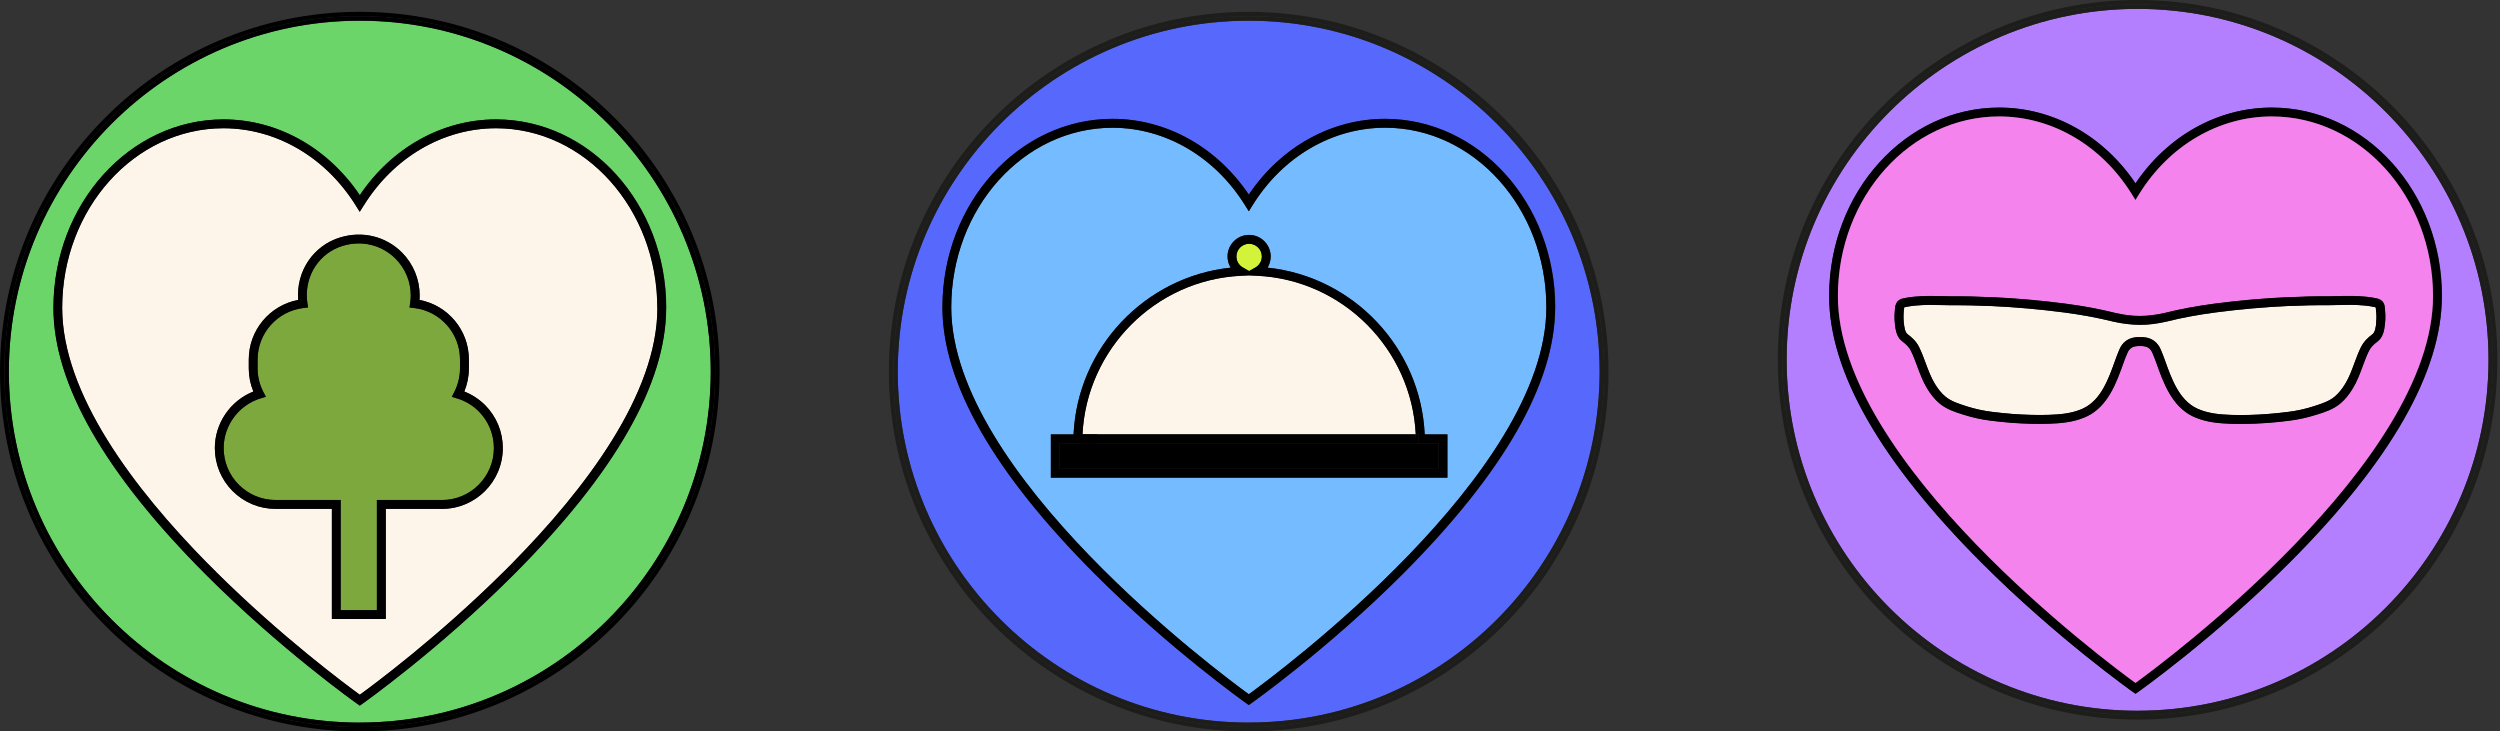 <svg width="270" height="79" viewBox="0 0 270 79" fill="none" xmlns="http://www.w3.org/2000/svg">
<rect x="0" y="0" width="270" height="79" fill="#333333" stroke="none"/>
<path d="M39.267 22.216L38.859 22.873L38.45 22.216C35.195 16.975 29.845 13.847 24.138 13.847C14.537 13.847 6.723 22.548 6.723 33.247C6.723 42.536 14.479 52.782 22.401 60.825C22.721 61.151 23.04 61.47 23.359 61.783C30.432 68.805 37.403 73.97 38.865 75.029C40.327 73.97 47.292 68.805 54.372 61.783C54.691 61.47 55.01 61.151 55.329 60.825C63.252 52.782 71.008 42.536 71.008 33.247C71.008 22.548 63.194 13.847 53.593 13.847C47.879 13.847 42.53 16.975 39.28 22.216H39.267ZM47.739 54.959H41.661V66.852H35.839V54.959H29.762C28.013 54.959 26.366 54.276 25.121 53.037C23.882 51.792 23.199 50.139 23.199 48.39C23.199 45.702 24.885 43.27 27.362 42.287C27.036 41.495 26.864 40.646 26.864 39.797V38.833C26.864 35.667 29.124 32.973 32.201 32.392C31.964 29.302 33.828 26.531 36.733 25.644C39.146 24.91 41.63 25.516 43.398 27.259C44.643 28.51 45.319 30.164 45.319 31.907C45.319 32.066 45.319 32.226 45.3 32.392C48.377 32.979 50.637 35.667 50.637 38.833V39.797C50.637 40.64 50.465 41.489 50.139 42.287C50.975 42.612 51.735 43.11 52.373 43.742C53.612 44.993 54.295 46.641 54.295 48.39C54.295 52.009 51.352 54.959 47.732 54.959H47.739Z" fill="#FDF5E9"/>
<path d="M49.347 43.02L48.798 42.854L49.06 42.344C49.468 41.546 49.679 40.665 49.679 39.79V38.826C49.679 35.985 47.547 33.592 44.719 33.26L44.227 33.202L44.297 32.711C44.342 32.43 44.361 32.161 44.361 31.893C44.361 30.406 43.78 28.995 42.714 27.929C41.208 26.442 39.069 25.924 37.007 26.55C34.53 27.303 32.947 29.678 33.151 32.321C33.164 32.449 33.177 32.583 33.196 32.711L33.272 33.202L32.781 33.26C29.953 33.592 27.821 35.979 27.821 38.826V39.79C27.821 40.671 28.038 41.552 28.446 42.337L28.714 42.848L28.159 43.014C25.803 43.723 24.156 45.931 24.156 48.383C24.156 49.877 24.737 51.288 25.797 52.354C26.863 53.413 28.267 53.994 29.761 53.994H36.796V65.887H40.703V53.994H47.738C50.828 53.994 53.343 51.479 53.343 48.383C53.343 46.889 52.762 45.478 51.703 44.412C51.045 43.761 50.234 43.276 49.353 43.014L49.347 43.02Z" fill="#7DA83E"/>
<path d="M38.859 2.234C17.958 2.234 0.958 19.235 0.958 40.135C0.958 61.036 17.958 78.036 38.859 78.036C59.76 78.036 76.76 61.036 76.76 40.135C76.76 19.235 59.76 2.234 38.859 2.234ZM71.953 33.254C71.953 41.418 66.418 51.103 55.508 62.038C47.42 70.146 39.223 75.955 39.14 76.012L38.865 76.204L38.591 76.012C38.508 75.955 30.311 70.146 22.223 62.038C11.313 51.103 5.778 41.412 5.778 33.254C5.778 22.024 14.019 12.895 24.151 12.895C29.953 12.895 35.405 15.941 38.872 21.086C42.332 15.941 47.777 12.895 53.593 12.895C63.724 12.895 71.966 22.031 71.966 33.254H71.953Z" fill="#6BD569"/>
<path d="M38.858 1.277C17.434 1.277 0 18.711 0 40.135C0 61.559 17.434 78.994 38.858 78.994C60.283 78.994 77.717 61.559 77.717 40.135C77.717 18.711 60.289 1.277 38.858 1.277ZM38.858 78.521C17.664 78.521 0.479 61.336 0.479 40.135C0.479 18.935 17.664 1.756 38.858 1.756C60.053 1.756 77.238 18.941 77.238 40.135C77.238 61.33 60.053 78.515 38.858 78.515V78.521Z" fill="black"/>
<path d="M38.858 1.756C17.664 1.756 0.479 18.941 0.479 40.136C0.479 61.33 17.664 78.515 38.858 78.515C60.053 78.515 77.238 61.33 77.238 40.136C77.238 18.941 60.059 1.756 38.858 1.756ZM38.858 78.043C17.957 78.043 0.957 61.036 0.957 40.136C0.957 19.235 17.957 2.235 38.858 2.235C59.759 2.235 76.759 19.235 76.759 40.136C76.759 61.036 59.759 78.036 38.858 78.036V78.043Z" fill="black"/>
<path d="M38.858 21.085C35.398 15.94 29.947 12.895 24.137 12.895C14.006 12.895 5.765 22.03 5.765 33.253C5.765 41.418 11.299 51.102 22.209 62.038C30.298 70.145 38.495 75.955 38.578 76.012L38.852 76.204L39.127 76.012C39.21 75.955 47.406 70.145 55.495 62.038C66.405 51.102 71.94 41.412 71.94 33.253C71.94 22.024 63.698 12.895 53.567 12.895C47.758 12.895 42.306 15.94 38.846 21.085H38.858ZM70.995 33.253C70.995 42.542 63.238 52.788 55.316 60.831H55.456V61.789H54.358C47.285 68.811 40.314 73.976 38.852 75.035C37.39 73.976 30.425 68.811 23.346 61.789H22.235V60.831H22.388C14.466 52.788 6.709 42.542 6.709 33.253C6.709 22.554 14.523 13.853 24.125 13.853C29.832 13.853 35.181 16.981 38.437 22.222L38.846 22.879L39.254 22.222C42.504 16.981 47.853 13.853 53.567 13.853C63.168 13.853 70.982 22.554 70.982 33.253H70.995Z" fill="black"/>
<path d="M55.463 61.79V60.832H55.323C55.004 61.158 54.684 61.477 54.365 61.79H55.463Z" fill="black"/>
<path d="M22.248 60.832V61.79H23.359C23.04 61.477 22.721 61.158 22.401 60.832H22.248Z" fill="black"/>
<path d="M52.379 43.742C51.741 43.11 50.975 42.612 50.145 42.286C50.471 41.495 50.643 40.639 50.643 39.797V38.833C50.643 35.666 48.383 32.972 45.306 32.392C45.319 32.232 45.325 32.066 45.325 31.906C45.325 30.163 44.642 28.517 43.404 27.259C41.642 25.516 39.152 24.91 36.739 25.644C33.834 26.525 31.97 29.302 32.206 32.392C29.129 32.979 26.869 35.666 26.869 38.833V39.797C26.869 40.646 27.042 41.501 27.367 42.286C24.89 43.27 23.205 45.702 23.205 48.389C23.205 50.145 23.888 51.792 25.127 53.037C26.372 54.275 28.018 54.958 29.768 54.958H35.845V66.851H41.667V54.958H47.745C51.364 54.958 54.307 52.009 54.307 48.389C54.307 46.64 53.624 44.993 52.386 43.742H52.379ZM47.738 54.001H40.703V65.894H36.796V54.001H29.761C28.267 54.001 26.863 53.42 25.797 52.36C24.737 51.294 24.156 49.883 24.156 48.389C24.156 45.938 25.803 43.729 28.159 43.021L28.714 42.855L28.446 42.344C28.038 41.559 27.821 40.678 27.821 39.797V38.833C27.821 35.992 29.953 33.598 32.781 33.266L33.272 33.209L33.196 32.717C33.177 32.589 33.164 32.455 33.151 32.328C32.947 29.685 34.53 27.31 37.007 26.557C39.069 25.925 41.208 26.442 42.714 27.936C43.774 29.008 44.361 30.413 44.361 31.9C44.361 32.168 44.342 32.436 44.297 32.717L44.227 33.209L44.719 33.266C47.547 33.598 49.679 35.986 49.679 38.833V39.797C49.679 40.671 49.462 41.552 49.06 42.35L48.798 42.861L49.347 43.027C50.228 43.289 51.045 43.774 51.696 44.425C52.756 45.491 53.337 46.902 53.337 48.396C53.337 51.492 50.822 54.007 47.732 54.007L47.738 54.001Z" fill="black"/>
<g clip-path="url(#clip0_123_1653)">
<path d="M134.227 28.887L134.91 29.276L135.593 28.887C136.02 28.645 136.282 28.185 136.282 27.7C136.282 26.946 135.669 26.327 134.91 26.327C134.15 26.327 133.537 26.94 133.537 27.7C133.537 28.185 133.799 28.645 134.227 28.887Z" fill="#D2F339"/>
<path d="M135.803 29.78L134.909 29.736L134.015 29.78C124.778 30.234 117.36 37.716 116.913 46.908H152.905C152.465 37.709 145.047 30.227 135.803 29.78Z" fill="#FDF5E9"/>
<path d="M135.28 22.158L134.872 22.816L134.463 22.165C131.207 16.924 125.858 13.795 120.15 13.795C110.549 13.795 102.735 22.497 102.735 33.196C102.735 51.154 131.712 72.686 134.872 74.978C138.032 72.686 167.008 51.154 167.008 33.196C167.008 22.497 159.194 13.795 149.593 13.795C143.879 13.795 138.53 16.924 135.28 22.165V22.158ZM156.321 46.915V51.588H113.492V46.915H115.944C116.371 37.556 123.662 29.876 132.912 28.906C132.695 28.549 132.573 28.134 132.573 27.699C132.573 26.416 133.62 25.369 134.904 25.369C136.187 25.369 137.234 26.416 137.234 27.699C137.234 28.127 137.112 28.549 136.895 28.906C146.152 29.876 153.442 37.556 153.864 46.915H156.315H156.321Z" fill="#74BBFF"/>
<path d="M134.859 2.234C113.958 2.234 96.958 19.235 96.958 40.135C96.958 61.036 113.958 78.036 134.859 78.036C155.76 78.036 172.76 61.036 172.76 40.135C172.76 19.235 155.76 2.234 134.859 2.234ZM167.965 33.196C167.965 41.361 162.431 51.045 151.521 61.981C143.432 70.088 135.236 75.897 135.153 75.955L134.878 76.147L134.604 75.955C134.521 75.897 126.324 70.088 118.235 61.981C107.325 51.045 101.791 41.355 101.791 33.196C101.791 21.967 110.032 12.838 120.163 12.838C125.966 12.838 131.418 15.883 134.884 21.028C138.344 15.883 143.796 12.838 149.606 12.838C159.737 12.838 167.978 21.973 167.978 33.196H167.965Z" fill="#5669FC"/>
<path d="M116.875 47.873H114.449V50.63H155.363V47.873H152.931V47.866H116.875V47.873Z" fill="black"/>
<path d="M134.858 1.277C113.434 1.277 96 18.711 96 40.135C96 61.559 113.434 78.994 134.858 78.994C156.283 78.994 173.717 61.559 173.717 40.135C173.717 18.711 156.289 1.277 134.858 1.277ZM134.858 78.521C113.664 78.521 96.479 61.336 96.479 40.135C96.479 18.935 113.664 1.756 134.858 1.756C156.053 1.756 173.238 18.941 173.238 40.135C173.238 61.33 156.053 78.515 134.858 78.515V78.521Z" fill="#1D1D1B"/>
<path d="M134.858 1.756C113.664 1.756 96.478 18.941 96.478 40.136C96.478 61.33 113.664 78.515 134.858 78.515C156.053 78.515 173.238 61.33 173.238 40.136C173.238 18.941 156.059 1.756 134.858 1.756ZM134.858 78.043C113.957 78.043 96.957 61.036 96.957 40.136C96.957 19.235 113.957 2.235 134.858 2.235C155.759 2.235 172.759 19.235 172.759 40.136C172.759 61.036 155.759 78.036 134.858 78.036V78.043Z" fill="#1D1D1B"/>
<path d="M134.871 21.022C131.411 15.877 125.959 12.832 120.15 12.832C110.019 12.832 101.777 21.967 101.777 33.19C101.777 41.355 107.312 51.039 118.222 61.974C126.31 70.082 134.507 75.891 134.59 75.949L134.865 76.14L135.139 75.949C135.222 75.891 143.419 70.082 151.507 61.974C162.417 51.039 167.952 41.348 167.952 33.19C167.952 21.96 159.711 12.832 149.58 12.832C143.77 12.832 138.318 15.877 134.858 21.022H134.871ZM167.007 33.196C167.007 51.154 138.031 72.686 134.871 74.978C131.711 72.686 102.735 51.154 102.735 33.196C102.735 22.497 110.549 13.796 120.15 13.796C125.857 13.796 131.207 16.924 134.463 22.165L134.871 22.816L135.28 22.158C138.529 16.917 143.879 13.789 149.592 13.789C159.194 13.789 167.007 22.49 167.007 33.19V33.196Z" fill="black"/>
<path d="M136.895 28.906C137.112 28.549 137.234 28.134 137.234 27.7C137.234 26.417 136.187 25.37 134.904 25.37C133.62 25.37 132.573 26.417 132.573 27.7C132.573 28.127 132.695 28.549 132.912 28.906C123.655 29.877 116.371 37.556 115.944 46.915H113.492V51.588H156.321V46.915H153.87C153.442 37.556 146.158 29.877 136.902 28.906H136.895ZM134.904 26.327C135.657 26.327 136.276 26.94 136.276 27.7C136.276 28.185 136.014 28.645 135.587 28.887L134.904 29.276L134.221 28.887C133.793 28.645 133.531 28.191 133.531 27.7C133.531 26.946 134.144 26.327 134.904 26.327ZM152.932 47.873H155.357V50.63H114.45V47.873H116.876H118.369L118.51 46.915H116.908C117.354 37.716 124.766 30.234 134.01 29.787L134.904 29.743L135.797 29.787C145.035 30.241 152.453 37.722 152.9 46.915H153.232V47.873H152.932Z" fill="black"/>
<path d="M152.899 46.909H116.907C116.901 47.075 116.888 47.234 116.888 47.4L116.875 47.866H152.931L152.918 47.4C152.918 47.234 152.905 47.075 152.899 46.909Z" fill="black"/>
<path d="M153.231 46.909H152.899C152.906 47.075 152.919 47.234 152.919 47.4L152.931 47.866H153.231V46.909Z" fill="black"/>
</g>
<path d="M230.859 0.958C209.958 0.958 192.958 17.958 192.958 38.858C192.958 59.759 209.958 76.759 230.859 76.759C251.76 76.759 268.76 59.759 268.76 38.858C268.76 17.958 251.76 0.958 230.859 0.958ZM263.729 31.977C263.729 40.142 258.194 49.826 247.284 60.761C239.196 68.869 230.999 74.678 230.916 74.736L230.642 74.927L230.367 74.736C230.284 74.678 222.087 68.869 213.999 60.761C203.089 49.826 197.554 40.135 197.554 31.977C197.554 20.747 205.796 11.618 215.927 11.618C221.73 11.618 227.182 14.664 230.648 19.809C234.108 14.664 239.56 11.618 245.369 11.618C255.5 11.618 263.742 20.754 263.742 31.977H263.729Z" fill="#B37FFF"/>
<path d="M230.858 0C209.434 0 192 17.434 192 38.858C192 60.283 209.434 77.717 230.858 77.717C252.283 77.717 269.717 60.283 269.717 38.858C269.717 17.434 252.289 0 230.858 0ZM230.858 77.245C209.664 77.245 192.479 60.059 192.479 38.858C192.479 17.658 209.664 0.479 230.858 0.479C252.053 0.479 269.238 17.664 269.238 38.858C269.238 60.053 252.053 77.238 230.858 77.238V77.245Z" fill="#1D1D1B"/>
<path d="M230.858 0.479C209.664 0.479 192.479 17.664 192.479 38.859C192.479 60.053 209.664 77.238 230.858 77.238C252.053 77.238 269.238 60.053 269.238 38.859C269.238 17.664 252.059 0.479 230.858 0.479ZM230.858 76.766C209.957 76.766 192.957 59.759 192.957 38.859C192.957 17.958 209.957 0.958 230.858 0.958C251.759 0.958 268.759 17.958 268.759 38.859C268.759 59.759 251.759 76.76 230.858 76.76V76.766Z" fill="#1D1D1B"/>
<path d="M230.635 19.809C227.175 14.663 221.723 11.618 215.914 11.618C205.783 11.618 197.541 20.753 197.541 31.976C197.541 40.141 203.076 49.825 213.986 60.761C222.074 68.868 230.271 74.678 230.354 74.735L230.628 74.927L230.903 74.735C230.986 74.678 239.183 68.868 247.271 60.761C258.188 49.825 263.716 40.135 263.716 31.976C263.716 20.747 255.474 11.618 245.343 11.618C239.534 11.618 234.082 14.663 230.622 19.809H230.635ZM262.771 31.976C262.771 49.934 233.795 71.467 230.635 73.758C227.475 71.467 198.499 49.934 198.499 31.976C198.499 21.277 206.312 12.576 215.914 12.576C221.621 12.576 226.971 15.704 230.226 20.945L230.635 21.602L231.043 20.945C234.293 15.704 239.642 12.576 245.356 12.576C254.957 12.576 262.771 21.277 262.771 31.976Z" fill="black"/>
<path d="M256.624 33.483C256.617 33.4 256.611 33.317 256.592 33.234C256.592 33.202 256.566 33.189 256.496 33.17C256.177 33.1 255.813 33.042 255.379 32.998C254.402 32.902 253.387 32.921 252.41 32.947C252.136 32.947 251.855 32.959 251.58 32.959H250.706C250.265 32.966 249.825 32.972 249.391 32.978C249.084 32.985 248.771 32.998 248.465 33.01C248.024 33.029 247.584 33.049 247.144 33.049C244.539 33.17 241.89 33.406 239.291 33.745C237.383 33.993 235.646 34.319 233.993 34.734C232.952 34.97 232.027 35.085 231.146 35.085C230.233 35.072 229.294 34.977 228.26 34.74C226.594 34.325 224.864 34 222.955 33.751C220.357 33.413 217.714 33.176 215.084 33.055H215.071C214.656 33.055 214.222 33.036 213.788 33.017C213.475 33.004 213.169 32.991 212.862 32.985C212.422 32.978 211.981 32.972 211.547 32.972H210.673C210.398 32.959 210.117 32.959 209.843 32.953C208.86 32.934 207.851 32.908 206.874 33.004C206.434 33.049 206.076 33.1 205.751 33.176C205.68 33.189 205.661 33.208 205.661 33.208C205.642 33.317 205.636 33.4 205.629 33.476L205.617 33.604C205.604 33.745 205.591 33.885 205.591 34.032C205.585 34.325 205.591 34.606 205.623 34.874C205.668 35.277 205.732 35.883 206.038 36.107C206.408 36.381 206.944 36.822 207.27 37.486C207.551 38.06 207.774 38.654 207.985 39.228C208.279 40.014 208.547 40.754 208.968 41.443C209.313 42.018 209.683 42.471 210.098 42.822C210.717 43.346 211.547 43.608 212.352 43.863L212.422 43.889C213.29 44.163 214.184 44.361 215.09 44.476C215.914 44.578 216.661 44.654 217.382 44.712C218.735 44.814 220.05 44.846 221.295 44.808C222.444 44.769 223.664 44.674 224.781 44.208C224.87 44.169 224.96 44.131 225.049 44.086C226.939 43.161 227.743 40.907 228.452 38.922C228.605 38.488 228.758 38.111 228.911 37.741C229.224 36.994 229.824 36.534 230.603 36.438C230.699 36.426 230.788 36.419 230.871 36.413C230.897 36.413 230.948 36.413 230.986 36.413H231.139H231.312C231.312 36.413 231.382 36.413 231.42 36.419C231.497 36.419 231.586 36.432 231.669 36.438C232.448 36.534 233.048 36.994 233.361 37.741C233.52 38.111 233.667 38.488 233.801 38.864C234.529 40.907 235.327 43.161 237.229 44.093C237.312 44.131 237.395 44.169 237.485 44.208C238.608 44.674 239.828 44.776 240.977 44.814C242.222 44.852 243.537 44.821 244.884 44.718C245.643 44.661 246.416 44.584 247.175 44.482C248.069 44.367 248.963 44.169 249.844 43.895L249.914 43.869C250.718 43.614 251.548 43.352 252.168 42.829C252.576 42.478 252.946 42.031 253.298 41.45C253.712 40.76 253.987 40.02 254.281 39.235C254.491 38.66 254.715 38.06 254.996 37.486C255.245 36.981 255.634 36.541 256.228 36.107C256.528 35.883 256.598 35.277 256.643 34.874C256.675 34.6 256.687 34.313 256.675 34.038C256.675 33.891 256.662 33.745 256.649 33.604V33.496L256.624 33.483Z" fill="#FDF5E9"/>
<path d="M245.35 12.576C239.642 12.576 234.286 15.704 231.037 20.945L230.628 21.603L230.22 20.945C226.964 15.704 221.614 12.576 215.907 12.576C206.306 12.576 198.492 21.277 198.492 31.977C198.492 49.934 227.468 71.467 230.628 73.759C233.788 71.467 262.765 49.934 262.765 31.977C262.765 21.277 254.951 12.576 245.35 12.576ZM256.783 36.867C256.317 37.211 256.023 37.531 255.845 37.901C255.583 38.431 255.385 38.98 255.168 39.554C254.874 40.346 254.574 41.169 254.108 41.935C253.706 42.606 253.266 43.129 252.78 43.551C252.014 44.202 251.089 44.495 250.195 44.776L250.125 44.795C249.193 45.089 248.235 45.3 247.29 45.421C246.511 45.523 245.726 45.6 244.947 45.664C243.952 45.74 242.968 45.779 242.017 45.779C241.653 45.779 241.289 45.779 240.932 45.759C239.687 45.721 238.366 45.606 237.108 45.083C237.006 45.044 236.904 44.993 236.795 44.942C234.542 43.838 233.635 41.284 232.907 39.235C232.761 38.82 232.62 38.463 232.467 38.111C232.282 37.677 231.982 37.441 231.541 37.384C231.477 37.377 231.407 37.371 231.337 37.365H230.897C230.826 37.365 230.756 37.377 230.686 37.384C230.252 37.435 229.945 37.677 229.767 38.105C229.62 38.456 229.473 38.814 229.345 39.171C228.592 41.284 227.685 43.838 225.438 44.936C225.33 44.987 225.228 45.032 225.126 45.076C223.868 45.6 222.547 45.708 221.302 45.753C220.025 45.791 218.678 45.753 217.286 45.657C216.552 45.6 215.786 45.523 214.943 45.415C213.979 45.293 213.028 45.083 212.109 44.789L212.039 44.77C211.145 44.489 210.219 44.195 209.453 43.544C208.955 43.123 208.521 42.593 208.125 41.929C207.659 41.163 207.359 40.34 207.066 39.548C206.855 38.967 206.651 38.424 206.389 37.895C206.21 37.531 205.917 37.211 205.451 36.86C204.812 36.388 204.716 35.532 204.653 34.964C204.621 34.658 204.608 34.326 204.614 33.988C204.614 33.828 204.633 33.662 204.646 33.502L204.659 33.388C204.665 33.266 204.678 33.139 204.704 33.024C204.748 32.832 204.825 32.679 204.933 32.551C205.074 32.392 205.265 32.289 205.521 32.226C205.885 32.143 206.28 32.079 206.766 32.034C207.8 31.932 208.84 31.957 209.849 31.977C210.124 31.977 210.398 31.989 210.673 31.989H211.541C211.988 31.996 212.428 32.002 212.875 32.009C213.194 32.015 213.507 32.028 213.826 32.047C214.254 32.066 214.675 32.085 215.103 32.085C217.778 32.206 220.453 32.443 223.076 32.787C225.023 33.043 226.792 33.375 228.483 33.796C229.441 34.013 230.29 34.128 231.146 34.115C231.95 34.115 232.812 34.007 233.769 33.796C235.448 33.375 237.217 33.049 239.164 32.787C241.787 32.443 244.462 32.206 247.118 32.085C247.565 32.085 247.992 32.066 248.42 32.047C248.739 32.034 249.052 32.021 249.371 32.009C249.818 32.002 250.259 31.996 250.706 31.996H251.574C251.848 31.989 252.123 31.983 252.397 31.977C253.406 31.951 254.447 31.932 255.481 32.034C255.96 32.079 256.355 32.143 256.719 32.226C256.968 32.283 257.166 32.392 257.307 32.545C257.421 32.672 257.498 32.832 257.536 33.017C257.562 33.139 257.575 33.266 257.581 33.394V33.496C257.607 33.656 257.613 33.822 257.619 33.981C257.632 34.3 257.619 34.632 257.581 34.958C257.517 35.526 257.421 36.382 256.783 36.854V36.867Z" fill="#F483ED"/>
<path d="M257.588 33.509V33.407C257.569 33.279 257.556 33.151 257.53 33.03C257.492 32.845 257.409 32.685 257.301 32.558C257.16 32.404 256.962 32.296 256.713 32.239C256.349 32.156 255.954 32.092 255.475 32.047C254.441 31.945 253.4 31.964 252.391 31.989C252.117 31.989 251.842 32.002 251.568 32.002H250.7C250.253 32.009 249.812 32.015 249.365 32.021C249.046 32.028 248.733 32.041 248.414 32.06C247.987 32.079 247.565 32.098 247.112 32.098C244.456 32.219 241.781 32.456 239.158 32.8C237.211 33.056 235.442 33.388 233.763 33.809C232.806 34.026 231.944 34.128 231.14 34.128C230.284 34.141 229.429 34.026 228.477 33.809C226.792 33.388 225.024 33.056 223.07 32.8C220.447 32.456 217.772 32.219 215.097 32.098C214.669 32.098 214.248 32.079 213.82 32.06C213.501 32.047 213.188 32.034 212.869 32.021C212.422 32.015 211.982 32.009 211.535 32.009H210.667C210.392 32.002 210.118 31.996 209.843 31.989C208.834 31.97 207.794 31.945 206.76 32.047C206.281 32.092 205.885 32.156 205.515 32.239C205.259 32.296 205.068 32.404 204.927 32.564C204.819 32.692 204.742 32.845 204.698 33.036C204.672 33.158 204.659 33.279 204.653 33.4L204.64 33.515C204.627 33.675 204.615 33.841 204.608 34C204.596 34.339 204.608 34.671 204.647 34.977C204.71 35.545 204.806 36.401 205.445 36.873C205.917 37.218 206.204 37.537 206.383 37.907C206.645 38.437 206.843 38.98 207.06 39.561C207.353 40.352 207.653 41.176 208.119 41.942C208.515 42.606 208.956 43.136 209.447 43.557C210.213 44.208 211.139 44.502 212.033 44.783L212.103 44.802C213.022 45.096 213.98 45.306 214.937 45.428C215.774 45.536 216.54 45.613 217.28 45.67C218.666 45.772 220.019 45.81 221.296 45.766C222.541 45.727 223.862 45.613 225.12 45.089C225.222 45.044 225.324 45 225.432 44.949C227.68 43.844 228.586 41.291 229.339 39.184C229.467 38.82 229.607 38.469 229.761 38.118C229.939 37.684 230.246 37.448 230.68 37.397C230.75 37.39 230.82 37.384 230.891 37.377H231.331C231.401 37.377 231.472 37.39 231.535 37.397C231.976 37.448 232.276 37.69 232.461 38.124C232.608 38.475 232.755 38.833 232.901 39.248C233.629 41.297 234.542 43.851 236.789 44.955C236.891 45.006 237 45.057 237.102 45.096C238.36 45.619 239.681 45.727 240.926 45.772C241.283 45.785 241.647 45.791 242.011 45.791C242.962 45.791 243.939 45.753 244.941 45.676C245.714 45.619 246.505 45.536 247.284 45.434C248.235 45.313 249.187 45.102 250.119 44.808L250.189 44.789C251.083 44.508 252.008 44.215 252.774 43.563C253.266 43.148 253.7 42.619 254.102 41.948C254.568 41.182 254.868 40.365 255.162 39.567C255.379 38.986 255.577 38.444 255.839 37.914C256.017 37.544 256.311 37.224 256.777 36.88C257.415 36.407 257.511 35.552 257.575 34.983C257.613 34.658 257.626 34.332 257.613 34.007C257.613 33.847 257.594 33.681 257.581 33.522L257.588 33.509ZM256.63 34.869C256.586 35.271 256.522 35.877 256.215 36.101C255.628 36.535 255.232 36.975 254.983 37.48C254.702 38.054 254.479 38.648 254.268 39.229C253.975 40.014 253.706 40.755 253.285 41.444C252.934 42.025 252.564 42.472 252.155 42.823C251.536 43.346 250.706 43.608 249.902 43.864L249.831 43.889C248.95 44.17 248.057 44.368 247.163 44.476C246.397 44.572 245.631 44.655 244.871 44.712C243.518 44.815 242.203 44.847 240.964 44.808C239.815 44.77 238.596 44.674 237.472 44.202C237.383 44.17 237.3 44.125 237.217 44.087C235.321 43.155 234.517 40.908 233.789 38.858C233.655 38.482 233.508 38.105 233.348 37.735C233.029 36.995 232.429 36.528 231.657 36.433C231.574 36.42 231.478 36.413 231.408 36.413C231.369 36.413 231.325 36.407 231.299 36.407H231.12H230.967C230.922 36.407 230.878 36.407 230.852 36.407C230.763 36.407 230.674 36.42 230.584 36.433C229.805 36.528 229.205 36.995 228.892 37.735C228.739 38.105 228.586 38.475 228.433 38.916C227.724 40.901 226.926 43.155 225.03 44.081C224.941 44.125 224.858 44.163 224.762 44.202C223.645 44.668 222.426 44.764 221.277 44.802C220.038 44.84 218.717 44.802 217.363 44.706C216.642 44.655 215.895 44.572 215.071 44.47C214.165 44.355 213.271 44.157 212.403 43.883L212.333 43.857C211.528 43.602 210.698 43.34 210.079 42.816C209.664 42.465 209.294 42.012 208.949 41.438C208.534 40.748 208.26 40.008 207.966 39.222C207.756 38.648 207.532 38.054 207.251 37.48C206.926 36.816 206.396 36.375 206.019 36.101C205.719 35.877 205.649 35.271 205.604 34.869C205.572 34.607 205.566 34.32 205.572 34.026C205.572 33.879 205.585 33.739 205.598 33.598L205.611 33.471C205.611 33.394 205.623 33.311 205.642 33.202C205.642 33.202 205.662 33.183 205.732 33.17C206.057 33.094 206.415 33.043 206.855 32.998C207.832 32.902 208.847 32.922 209.824 32.947C210.098 32.947 210.379 32.96 210.654 32.96H211.528C211.969 32.966 212.409 32.973 212.843 32.979C213.15 32.985 213.463 32.998 213.769 33.011C214.203 33.03 214.637 33.049 215.052 33.049H215.065C217.695 33.17 220.338 33.407 222.936 33.745C224.851 34 226.581 34.32 228.241 34.735C229.282 34.971 230.214 35.066 231.127 35.079C232.008 35.079 232.933 34.964 233.974 34.728C235.627 34.313 237.364 33.994 239.273 33.739C241.871 33.4 244.514 33.164 247.125 33.043C247.565 33.043 248.006 33.024 248.446 33.005C248.753 32.992 249.065 32.979 249.372 32.973C249.812 32.966 250.253 32.96 250.687 32.96H251.561C251.836 32.947 252.117 32.947 252.391 32.941C253.368 32.922 254.383 32.896 255.36 32.992C255.794 33.036 256.164 33.087 256.477 33.164C256.547 33.183 256.573 33.196 256.573 33.228C256.592 33.311 256.598 33.394 256.605 33.477V33.586C256.624 33.732 256.637 33.873 256.643 34.02C256.656 34.3 256.643 34.581 256.611 34.856L256.63 34.869Z" fill="black"/>
<defs>
<clipPath id="clip0_123_1653">
<rect width="77.723" height="77.723" fill="white" transform="translate(96 1.277)"/>
</clipPath>
</defs>
</svg>
